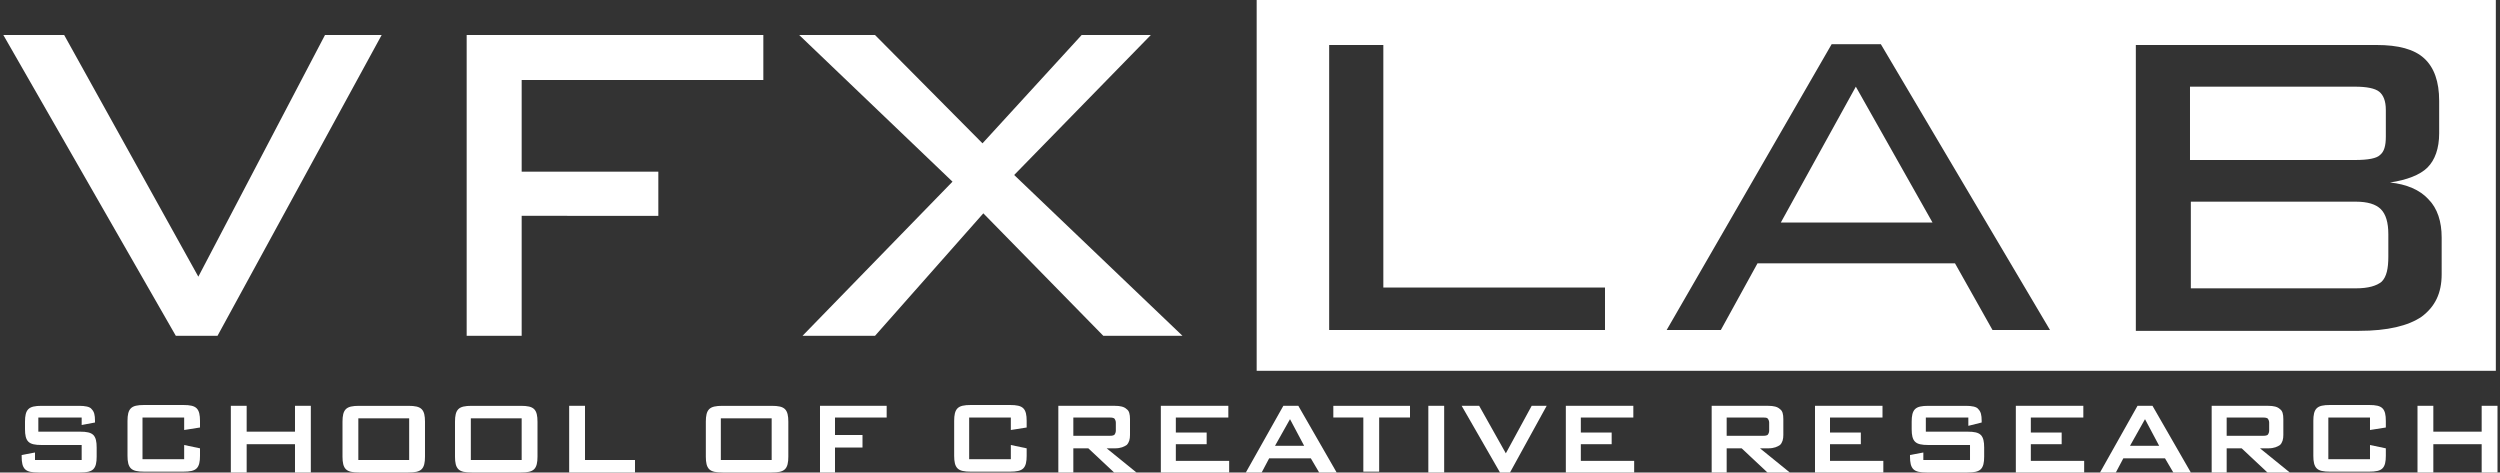 <?xml version="1.0" encoding="utf-8"?>
<!-- Generator: Adobe Illustrator 27.0.1, SVG Export Plug-In . SVG Version: 6.00 Build 0)  -->
<svg version="1.1" id="Layer_1" xmlns="http://www.w3.org/2000/svg" xmlns:xlink="http://www.w3.org/1999/xlink" x="0px" y="0px"
	 viewBox="0 0 300 56.7" style="enable-background:new 0 0 300 56.7;" xml:space="preserve">
<rect x="0" y="0" width="300" height="56.7" fill="#333333" stroke="none"/>
<style type="text/css">
	.st0{fill:#FFFFFF;}
</style>
<path class="st0" d="M56,40.3V4.2h35.6v5.4h-29v11H79v5.3H62.6v14.4H56z M96.3,40.3l18-18.5L95.9,4.2h9.1l12.9,13l11.9-13h8.3
	L121.7,21l20.2,19.3h-9.5l-14.4-14.7l-13,14.7H96.3z M21.1,40.3L0.4,4.2h7.3l16.1,29L39,4.2h6.8L26.1,40.3H21.1z"/>
<g>
	<polygon class="st0" points="213.7,26.7 231.9,26.7 222.7,10.4 	"/>
	<path class="st0" d="M150.8,0v44.5h148.7V0H150.8z M192.6,39.6h-33.1V5.4h6.5v29.1h26.6V39.6z M239.1,39.6l-4.5-8h-23.7l-4.4,8
		h-6.5l19.8-34.3h5.9l20.3,34.3H239.1z M293,32.9c0,2.3-0.8,3.9-2.4,5.1c-1.6,1.1-4.1,1.7-7.5,1.7h-26.8V5.4h28.9
		c2.6,0,4.5,0.5,5.7,1.6c1.2,1.1,1.8,2.8,1.8,5.1V16c0,1.8-0.5,3.2-1.4,4.1c-0.9,0.9-2.5,1.5-4.5,1.8c2,0.2,3.6,0.9,4.6,2
		c1.1,1.1,1.6,2.7,1.6,4.6V32.9z"/>
	<path class="st0" d="M285.6,18.6c0.5-0.4,0.7-1.1,0.7-2.2v-3.2c0-1.1-0.3-1.8-0.8-2.2c-0.5-0.4-1.5-0.6-2.9-0.6h-19.8v8.8h19.8
		C284.2,19.2,285.2,19,285.6,18.6z"/>
	<path class="st0" d="M282.7,24.2h-19.8v10.4h19.8c1.5,0,2.5-0.3,3.1-0.8c0.6-0.6,0.8-1.6,0.8-3v-2.7c0-1.4-0.3-2.4-0.9-3
		C285.1,24.5,284.1,24.2,282.7,24.2z"/>
</g>
<g>
	<path class="st0" d="M9.8,50.1H4.6v1.7h5c0.8,0,1.3,0.1,1.6,0.4c0.3,0.3,0.4,0.8,0.4,1.5v1.1c0,0.7-0.1,1.2-0.4,1.5
		c-0.3,0.3-0.8,0.4-1.6,0.4H4.6c-0.8,0-1.3-0.1-1.6-0.4c-0.3-0.3-0.4-0.8-0.4-1.5v-0.2l1.6-0.3v0.9h5.6v-1.8H5
		c-0.8,0-1.3-0.1-1.6-0.4C3.1,52.7,3,52.2,3,51.5v-0.9c0-0.7,0.1-1.2,0.4-1.5c0.3-0.3,0.8-0.4,1.6-0.4h4.5c0.7,0,1.3,0.1,1.5,0.4
		c0.3,0.3,0.4,0.7,0.4,1.4v0.2L9.8,51V50.1z"/>
	<path class="st0" d="M22.1,50.1h-5v5h5v-1.7l1.9,0.4v0.9c0,0.7-0.1,1.2-0.4,1.5c-0.3,0.3-0.8,0.4-1.6,0.4h-4.7
		c-0.8,0-1.3-0.1-1.6-0.4c-0.3-0.3-0.4-0.8-0.4-1.5v-4.2c0-0.7,0.1-1.2,0.4-1.5c0.3-0.3,0.8-0.4,1.6-0.4h4.7c0.8,0,1.3,0.1,1.6,0.4
		c0.3,0.3,0.4,0.8,0.4,1.5v0.8l-1.9,0.3V50.1z"/>
	<path class="st0" d="M27.7,56.7v-8h1.9v3.1h5.8v-3.1h1.9v8h-1.9v-3.4h-5.8v3.4H27.7z"/>
	<path class="st0" d="M41.1,50.6c0-0.7,0.1-1.2,0.4-1.5c0.3-0.3,0.8-0.4,1.6-0.4h5.9c0.8,0,1.3,0.1,1.6,0.4c0.3,0.3,0.4,0.8,0.4,1.5
		v4.2c0,0.7-0.1,1.2-0.4,1.5c-0.3,0.3-0.8,0.4-1.6,0.4h-5.9c-0.8,0-1.3-0.1-1.6-0.4c-0.3-0.3-0.4-0.8-0.4-1.5V50.6z M43,55.2h6.1v-5
		H43V55.2z"/>
	<path class="st0" d="M54.6,50.6c0-0.7,0.1-1.2,0.4-1.5c0.3-0.3,0.8-0.4,1.6-0.4h5.9c0.8,0,1.3,0.1,1.6,0.4c0.3,0.3,0.4,0.8,0.4,1.5
		v4.2c0,0.7-0.1,1.2-0.4,1.5c-0.3,0.3-0.8,0.4-1.6,0.4h-5.9c-0.8,0-1.3-0.1-1.6-0.4c-0.3-0.3-0.4-0.8-0.4-1.5V50.6z M56.5,55.2h6.1
		v-5h-6.1V55.2z"/>
	<path class="st0" d="M68.3,56.7v-8h1.9v6.5h6v1.5H68.3z"/>
	<path class="st0" d="M84.7,50.6c0-0.7,0.1-1.2,0.4-1.5c0.3-0.3,0.8-0.4,1.6-0.4h5.9c0.8,0,1.3,0.1,1.6,0.4c0.3,0.3,0.4,0.8,0.4,1.5
		v4.2c0,0.7-0.1,1.2-0.4,1.5c-0.3,0.3-0.8,0.4-1.6,0.4h-5.9c-0.8,0-1.3-0.1-1.6-0.4c-0.3-0.3-0.4-0.8-0.4-1.5V50.6z M86.5,55.2h6.1
		v-5h-6.1V55.2z"/>
	<path class="st0" d="M98.4,56.7v-8h8v1.4h-6.2v2.1h3.3v1.5h-3.3v3H98.4z"/>
	<path class="st0" d="M121.3,50.1h-5v5h5v-1.7l1.9,0.4v0.9c0,0.7-0.1,1.2-0.4,1.5c-0.3,0.3-0.8,0.4-1.6,0.4h-4.7
		c-0.8,0-1.3-0.1-1.6-0.4c-0.3-0.3-0.4-0.8-0.4-1.5v-4.2c0-0.7,0.1-1.2,0.4-1.5c0.3-0.3,0.8-0.4,1.6-0.4h4.7c0.8,0,1.3,0.1,1.6,0.4
		c0.3,0.3,0.4,0.8,0.4,1.5v0.8l-1.9,0.3V50.1z"/>
	<path class="st0" d="M127,56.7v-8h6.8c0.6,0,1.1,0.1,1.4,0.4c0.3,0.2,0.4,0.6,0.4,1.2v1.9c0,0.5-0.1,0.9-0.4,1.2
		c-0.3,0.2-0.7,0.4-1.4,0.4h-1l3.7,3h-2.7l-3.2-3h-1.8v3H127z M133,50.1h-4.2v2.2h4.2c0.3,0,0.5,0,0.7-0.1c0.1-0.1,0.2-0.3,0.2-0.5
		v-1c0-0.2-0.1-0.4-0.2-0.5C133.5,50.1,133.3,50.1,133,50.1z"/>
	<path class="st0" d="M139.3,56.7v-8h8.1v1.4h-6.3v1.8h3.7v1.4h-3.7v2h6.4v1.5H139.3z"/>
	<path class="st0" d="M149.5,56.7l4.5-8h1.8l4.6,8h-2.1l-1-1.7h-5l-0.9,1.7H149.5z M153,53.5h3.5l-1.7-3.2L153,53.5z"/>
	<path class="st0" d="M165.5,50.1v6.5h-1.9v-6.5H160v-1.4h9.2v1.4H165.5z"/>
	<path class="st0" d="M171.4,56.7v-8h1.9v8H171.4z"/>
	<path class="st0" d="M180,56.7l-4.6-8h2.1l3.2,5.7l3.1-5.7h1.8l-4.4,8H180z"/>
	<path class="st0" d="M187.9,56.7v-8h8.1v1.4h-6.3v1.8h3.7v1.4h-3.7v2h6.4v1.5H187.9z"/>
	<path class="st0" d="M205.4,56.7v-8h6.8c0.6,0,1.1,0.1,1.4,0.4c0.3,0.2,0.4,0.6,0.4,1.2v1.9c0,0.5-0.1,0.9-0.4,1.2
		c-0.3,0.2-0.7,0.4-1.4,0.4h-1l3.7,3h-2.7l-3.2-3h-1.8v3H205.4z M211.4,50.1h-4.2v2.2h4.2c0.3,0,0.5,0,0.7-0.1
		c0.1-0.1,0.2-0.3,0.2-0.5v-1c0-0.2-0.1-0.4-0.2-0.5C212,50.1,211.7,50.1,211.4,50.1z"/>
	<path class="st0" d="M217.8,56.7v-8h8.1v1.4h-6.3v1.8h3.7v1.4h-3.7v2h6.4v1.5H217.8z"/>
	<path class="st0" d="M236.3,50.1h-5.2v1.7h5c0.8,0,1.3,0.1,1.6,0.4c0.3,0.3,0.4,0.8,0.4,1.5v1.1c0,0.7-0.1,1.2-0.4,1.5
		c-0.3,0.3-0.8,0.4-1.6,0.4h-4.9c-0.8,0-1.3-0.1-1.6-0.4c-0.3-0.3-0.4-0.8-0.4-1.5v-0.2l1.6-0.3v0.9h5.6v-1.8h-5
		c-0.8,0-1.3-0.1-1.6-0.4c-0.3-0.3-0.4-0.8-0.4-1.5v-0.9c0-0.7,0.1-1.2,0.4-1.5c0.3-0.3,0.8-0.4,1.6-0.4h4.5c0.7,0,1.3,0.1,1.5,0.4
		c0.3,0.3,0.4,0.7,0.4,1.4v0.2l-1.6,0.4V50.1z"/>
	<path class="st0" d="M241.9,56.7v-8h8.1v1.4h-6.3v1.8h3.7v1.4h-3.7v2h6.4v1.5H241.9z"/>
	<path class="st0" d="M252,56.7l4.5-8h1.8l4.6,8h-2.1l-1-1.7h-5l-0.9,1.7H252z M255.6,53.5h3.5l-1.7-3.2L255.6,53.5z"/>
	<path class="st0" d="M265.4,56.7v-8h6.8c0.6,0,1.1,0.1,1.4,0.4c0.3,0.2,0.4,0.6,0.4,1.2v1.9c0,0.5-0.1,0.9-0.4,1.2
		c-0.3,0.2-0.7,0.4-1.4,0.4h-1l3.7,3h-2.7l-3.2-3h-1.8v3H265.4z M271.4,50.1h-4.2v2.2h4.2c0.3,0,0.5,0,0.7-0.1
		c0.1-0.1,0.2-0.3,0.2-0.5v-1c0-0.2-0.1-0.4-0.2-0.5C271.9,50.1,271.7,50.1,271.4,50.1z"/>
	<path class="st0" d="M284.4,50.1h-5v5h5v-1.7l1.9,0.4v0.9c0,0.7-0.1,1.2-0.4,1.5c-0.3,0.3-0.8,0.4-1.6,0.4h-4.7
		c-0.8,0-1.3-0.1-1.6-0.4c-0.3-0.3-0.4-0.8-0.4-1.5v-4.2c0-0.7,0.1-1.2,0.4-1.5c0.3-0.3,0.8-0.4,1.6-0.4h4.7c0.8,0,1.3,0.1,1.6,0.4
		c0.3,0.3,0.4,0.8,0.4,1.5v0.8l-1.9,0.3V50.1z"/>
	<path class="st0" d="M290.1,56.7v-8h1.9v3.1h5.8v-3.1h1.9v8h-1.9v-3.4H292v3.4H290.1z"/>
</g>
</svg>
